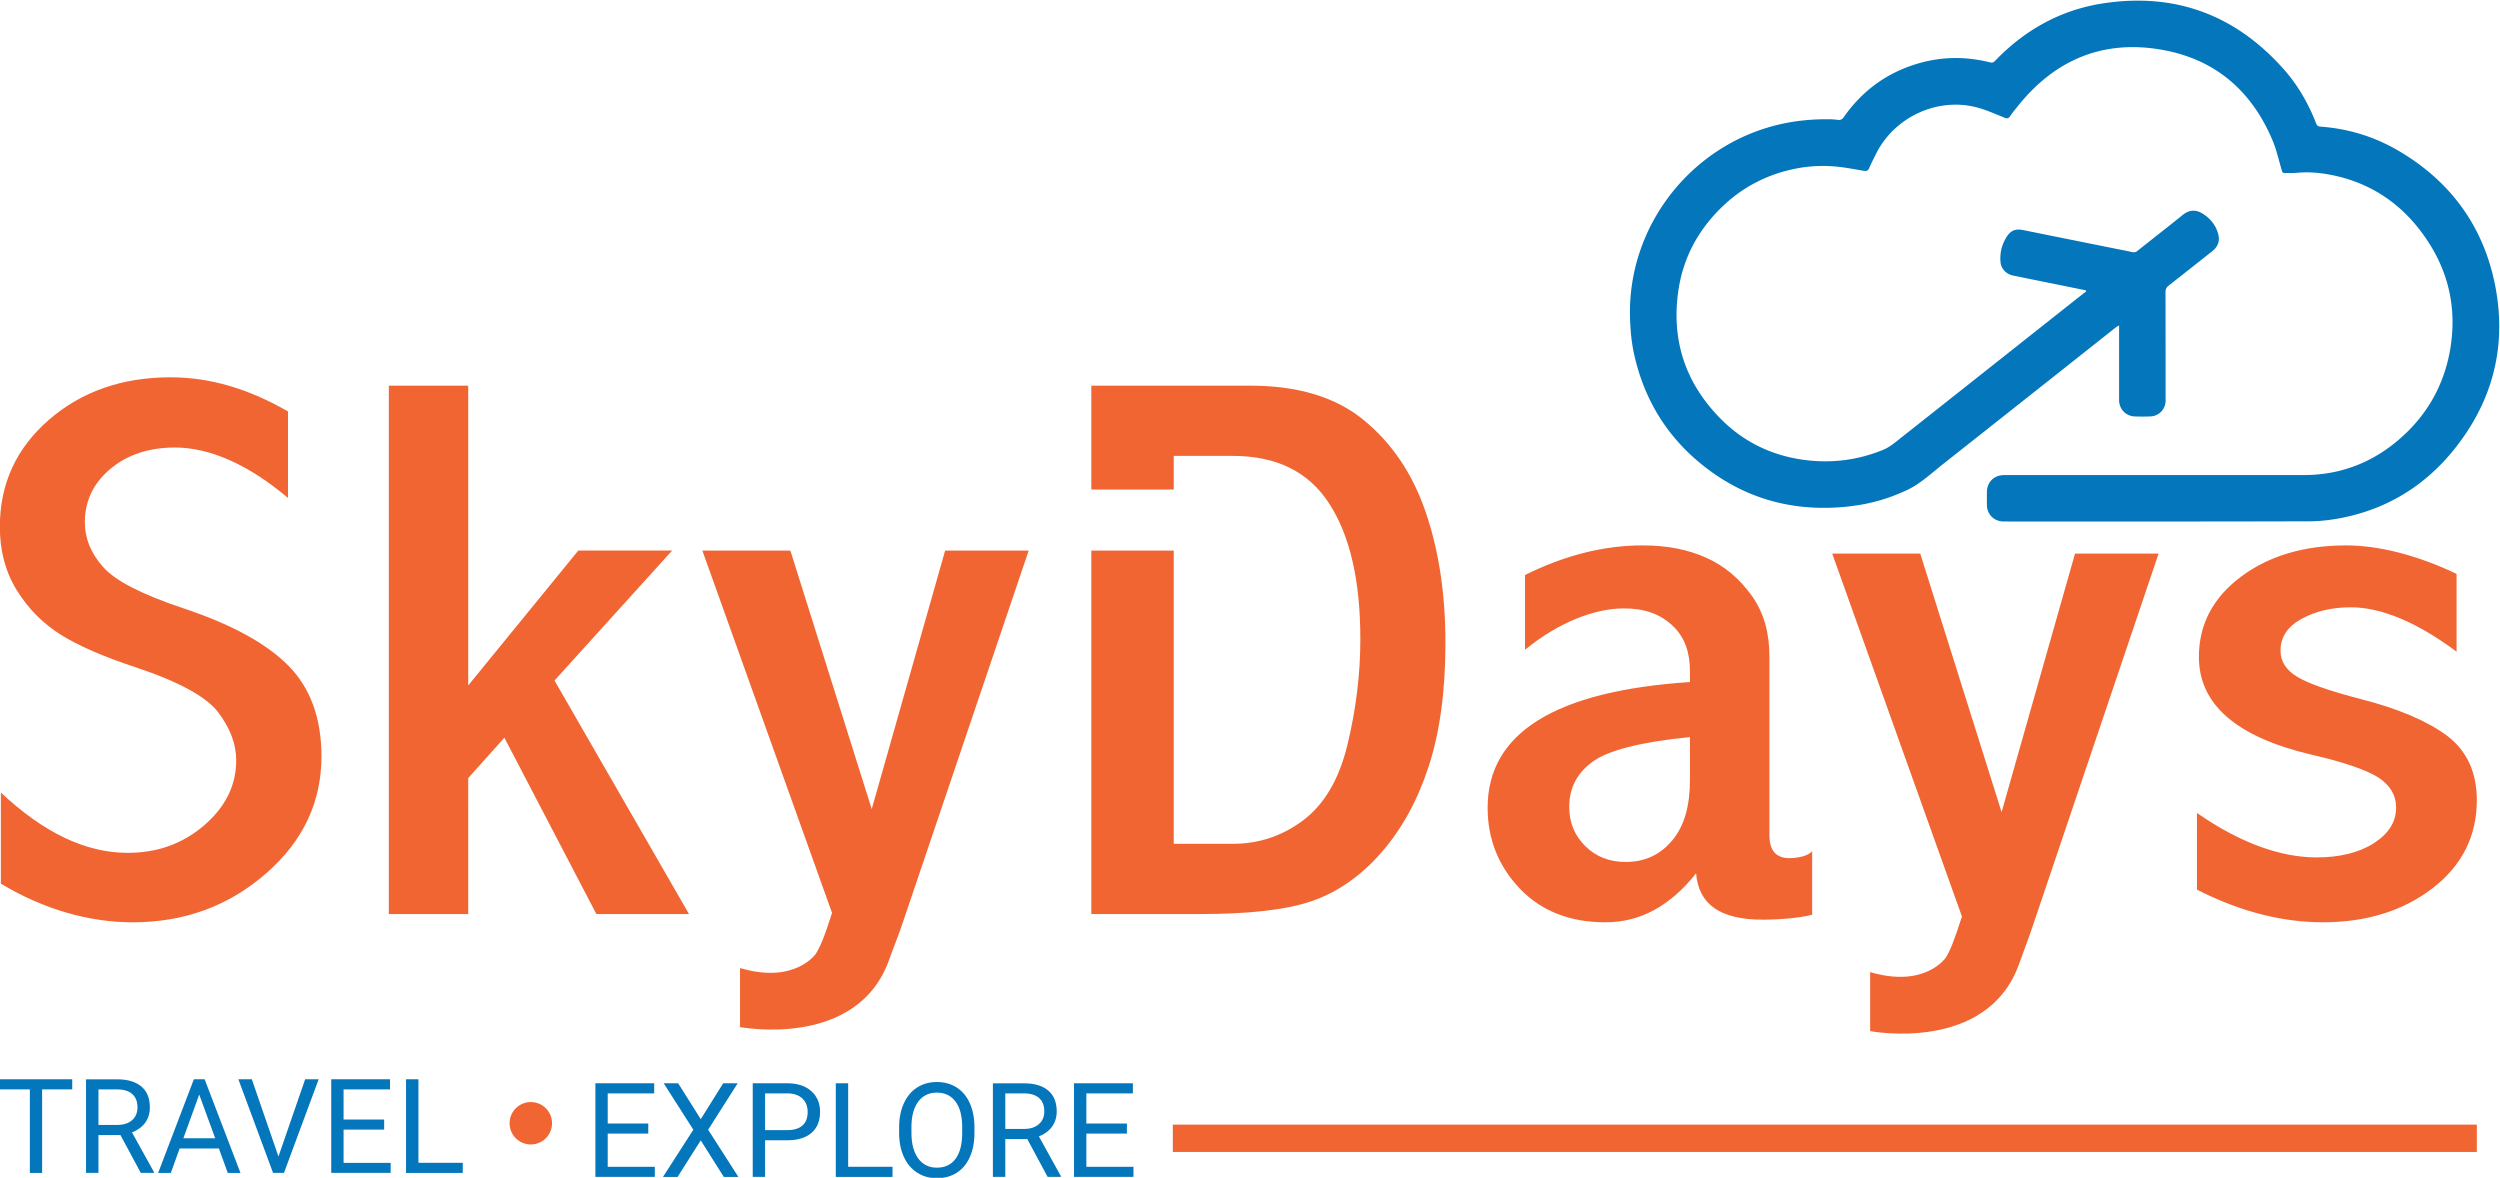 <svg xmlns="http://www.w3.org/2000/svg" xml:space="preserve" width="975.39" height="459.534"><defs><clipPath id="a" clipPathUnits="userSpaceOnUse"><path d="M0 1080h1080V0H0Z"/></clipPath></defs><g clip-path="url(#a)" transform="matrix(1.333 0 0 -1.333 -226.994 1009.112)"><path d="M0 0c0-7.48-1.538-13.369-5.08-17.668-3.535-4.289-8.039-6.436-13.736-6.436-4.824 0-8.714 1.554-11.848 4.669-3.135 3.113-4.672 6.9-4.672 11.443 0 5.329 2.097 9.712 6.745 13.165C-23.948 8.599-14.302 11.034 0 12.445zm23.254-16.217v52.313c0 6.825-1.584 12.729-5.172 17.736-3.572 4.992-7.94 8.697-13.323 11.106-5.371 2.409-11.394 3.611-18.641 3.611-11.319 0-22.776-2.892-34.392-8.668V37.998c9.833 8.075 20.405 12.111 28.957 12.111 6.175 0 10.718-1.712 14.29-5.109C-1.445 41.586 0 37.14 0 31.661v-3.108c-39.327-2.592-59.221-14.851-59.221-36.77 0-9.329 3.256-17.258 9.525-23.79 6.262-6.502 14.616-9.757 24.938-9.757 5.138 0 9.932 1.198 14.324 3.615 4.405 2.406 8.489 5.979 12.227 10.718.735-9.047 7.031-13.567 19.486-13.567 4.719 0 10.894.489 14.489 1.447v18.656c-.904-1.399-4.271-2.096-6.624-2.096-3.998 0-5.89 2.26-5.89 6.774m198.428 28.998c-5.867 4.371-14.29 7.96-25.277 10.771-9.11 2.374-15.327 4.529-18.611 6.501-3.304 1.963-4.945 4.532-4.945 7.718 0 3.921 2.049 7.023 6.163 9.28 4.106 2.261 9.04 3.382 14.405 3.382 8.884 0 19.346-4.323 30.967-12.993v22.77c-11.621 5.552-22.94 8.339-32.301 8.339-12.291 0-22.613-3.049-30.799-9.16-8.161-6.104-12.32-13.928-12.32-23.482 0-13.916 10.999-23.462 33.076-28.637 9.111-2.097 15.501-4.279 19.2-6.492 3.623-2.289 5.441-5.299 5.441-8.995 0-4.159-2.179-7.61-6.512-10.394-4.306-2.773-10.02-4.165-16.707-4.165-10.766 0-22.544 4.334-35.068 13.006v-22.444c12.524-6.373 24.867-9.55 36.827-9.55 12.705 0 23.458 3.309 32.086 9.928 8.628 6.63 13.002 15.245 13.002 25.836 0 8.074-2.855 14.333-8.627 18.781m-519.585 54.254h-27.472l-32.214-39.481v87.747h-23.237v-154.65h23.237V.448l10.579 11.82 26.93-51.617h27.111l-39.367 68.353zm202.461 38.164c-8.254 6.787-19.34 10.102-33.265 10.102h-46.51V84.91h24.129v9.836h17.26c12.684 0 22.11-4.512 28.191-13.882 6.117-9.369 9.164-22.55 9.164-39.738 0-10.293-1.269-20.588-3.781-30.958-2.521-10.366-6.927-17.623-13.177-22.255-6.279-4.623-13.075-6.71-20.397-6.71h-17.26v85.832h-24.129V-39.349h31.871c14.225 0 25.121 1.2 32.658 3.786 7.521 2.598 14.296 7.288 20.326 14.179 6.023 6.876 10.654 15.305 13.91 25.304 3.257 9.988 4.883 22.017 4.883 36.089 0 14.219-1.906 26.913-5.744 38.184-3.828 11.248-9.858 20.226-18.129 27.006m-345.426-55.09c-12.204 4.061-20.062 8.11-23.569 12.099-3.583 4.009-5.365 8.371-5.365 13.119 0 6.215 2.488 11.421 7.45 15.6 4.975 4.191 11.354 6.277 18.927 6.277 10.09 0 21.478-4.919 33.082-14.767v25.326c-11.604 6.663-22.794 9.989-34.433 9.989-14.08 0-25.958-4.15-35.529-12.428-9.553-8.289-14.371-18.736-14.371-31.328 0-7.04 1.649-13.244 4.986-18.618 3.338-5.37 7.614-9.678 12.822-12.946 5.179-3.245 12.507-6.437 21.944-9.557 12.641-4.208 20.686-8.61 24.187-13.211 3.5-4.655 5.242-9.33 5.242-13.998 0-7.332-3.145-13.679-9.39-19.058-6.274-5.362-13.626-8.045-22.422-8.045-12.21 0-24.553 5.884-37.072 17.652v-26.661c12.519-7.557 25.929-11.318 38.541-11.318 15.133 0 28.06 4.733 38.983 14.217 10.898 9.466 16.31 20.917 16.31 34.327 0 11.183-3.239 20.028-9.653 26.553-6.436 6.516-16.671 12.11-30.67 16.776M96.396-53.769c1.207 3.409 2.721 7.225 4.055 11.283l36.711 108.627h-24.461L91.213-9.513 67.404 66.141H41.639L79.608-40.075c-2.283-7.203-3.618-10.328-4.735-12.031 0 0-6.035-9.001-22.131-4.23v-17.275s34.374-6.639 43.654 19.842m-330.745 1.179c1.211 3.431 2.755 7.088 4.083 11.138l36.717 108.487h-24.454l-21.484-75.663-23.814 75.663h-25.76l37.958-106.057c-2.272-7.225-3.647-10.259-4.759-11.966 0 0-6.076-8.937-22.171-4.165v-17.272s34.422-6.642 43.684 19.835" style="fill:#f06532;fill-opacity:1;fill-rule:nonzero;stroke:none" transform="translate(664.922 528.84)"/><path d="M0 0h-8.813v-24.448h-3.589V0h-8.779v2.96H0Z" style="fill:#0376bc;fill-opacity:1;fill-rule:nonzero;stroke:none" transform="translate(191.427 438.17)"/><path d="M0 0h5.557c1.8 0 3.216.46 4.288 1.381 1.048.945 1.578 2.182 1.578 3.74 0 1.698-.506 2.994-1.514 3.9-1.008.907-2.482 1.361-4.381 1.377H0Zm6.437-2.973H0v-11.065h-3.635v27.384h9.064c3.105 0 5.464-.698 7.131-2.104 1.659-1.397 2.486-3.442 2.486-6.132 0-1.719-.454-3.186-1.362-4.463-.938-1.258-2.226-2.209-3.863-2.839l6.431-11.627v-.219H12.39Z" style="fill:#0376bc;fill-opacity:1;fill-rule:nonzero;stroke:none" transform="translate(199.105 427.772)"/><path d="M0 0h9.321L4.643 12.802Zm10.393-2.974H-1.089l-2.575-7.164H-7.38L3.076 17.271h3.152l10.485-27.409h-3.711z" style="fill:#0376bc;fill-opacity:1;fill-rule:nonzero;stroke:none" transform="translate(223.955 423.86)"/><path d="m0 0 7.818 22.604h3.949L1.614-4.793h-3.193l-10.153 27.397h3.938z" style="fill:#0376bc;fill-opacity:1;fill-rule:nonzero;stroke:none" transform="translate(251.789 418.526)"/><path d="M0 0h-11.877v-9.728H1.905v-2.935H-15.49v27.396H1.718v-2.96h-13.595V2.958H0Z" style="fill:#0376bc;fill-opacity:1;fill-rule:nonzero;stroke:none" transform="translate(282.727 426.397)"/><path d="M0 0h12.979v-2.96H-3.624v27.408H0Z" style="fill:#0376bc;fill-opacity:1;fill-rule:nonzero;stroke:none" transform="translate(292.758 416.682)"/><path d="M0 0h-11.872v-9.7H1.917v-2.958h-17.4v27.397H1.73v-2.971h-13.602V2.954H0Z" style="fill:#0376bc;fill-opacity:1;fill-rule:nonzero;stroke:none" transform="translate(360.034 425.22)"/><path d="m0 0 6.571 10.506h4.241L2.161-3.086l8.849-13.816H6.746L0-6.202l-6.781-10.7h-4.275l8.889 13.816-8.68 13.592h4.236z" style="fill:#0376bc;fill-opacity:1;fill-rule:nonzero;stroke:none" transform="translate(375.39 429.453)"/><path d="M0 0h6.489c1.923 0 3.419.441 4.451 1.362 1.013.907 1.52 2.221 1.52 3.943 0 1.638-.507 2.949-1.52 3.931-1.032.981-2.441 1.483-4.259 1.52H0Zm0-2.975v-10.71h-3.618v27.398H6.489c2.994 0 5.342-.775 7.037-2.295 1.713-1.538 2.563-3.561 2.563-6.076 0-2.659-.839-4.713-2.505-6.145-1.66-1.436-4.037-2.172-7.135-2.172z" style="fill:#0376bc;fill-opacity:1;fill-rule:nonzero;stroke:none" transform="translate(394.223 426.246)"/><path d="M0 0h12.979v-2.969H-3.623v27.408H0Z" style="fill:#0376bc;fill-opacity:1;fill-rule:nonzero;stroke:none" transform="translate(418.538 415.52)"/><path d="M0 0c0 3.249-.652 5.734-1.957 7.475-1.323 1.746-3.134 2.604-5.481 2.604-2.272 0-4.072-.858-5.395-2.604-1.311-1.741-1.98-4.148-2.016-7.246v-2.003c0-3.157.664-5.617 1.987-7.429 1.317-1.781 3.152-2.688 5.464-2.688 2.33 0 4.142.847 5.412 2.537C-.699-7.645-.035-5.218 0-2.041zm3.588-1.774c0-2.682-.46-5.029-1.357-7.02-.897-2.005-2.178-3.532-3.833-4.585-1.654-1.055-3.582-1.585-5.796-1.585-2.162 0-4.078.53-5.744 1.596-1.671 1.053-2.959 2.569-3.879 4.532-.927 1.963-1.398 4.235-1.434 6.81v1.983c0 2.626.467 4.966 1.375 6.982.927 2.009 2.202 3.565 3.892 4.634 1.678 1.075 3.594 1.611 5.75 1.611 2.184 0 4.123-.525 5.801-1.59 1.678-1.063 2.971-2.599 3.868-4.623.897-2 1.357-4.354 1.357-7.014z" style="fill:#0376bc;fill-opacity:1;fill-rule:nonzero;stroke:none" transform="translate(451.91 427.147)"/><path d="M0 0h5.557c1.789 0 3.216.458 4.276 1.39 1.061.938 1.584 2.174 1.584 3.731 0 1.701-.495 2.995-1.508 3.903-1.013.907-2.464 1.363-4.375 1.377H0Zm6.443-2.97H0v-11.069h-3.629v27.386h9.076c3.075 0 5.464-.694 7.106-2.104 1.661-1.391 2.499-3.449 2.499-6.135 0-1.711-.466-3.184-1.38-4.458-.926-1.273-2.196-2.204-3.839-2.839l6.425-11.619v-.231h-3.873z" style="fill:#0376bc;fill-opacity:1;fill-rule:nonzero;stroke:none" transform="translate(464.528 426.6)"/><path d="M0 0h-11.866v-9.7H1.922v-2.958h-17.406v27.397H1.748v-2.971h-13.614V2.954H0Z" style="fill:#0376bc;fill-opacity:1;fill-rule:nonzero;stroke:none" transform="translate(500.121 425.22)"/><path d="M0 0a6.203 6.203 0 0 0-6.209-6.205A6.206 6.206 0 0 0-12.419 0c0 3.418 2.784 6.196 6.21 6.196C-2.779 6.196 0 3.418 0 0" style="fill:#f06532;fill-opacity:1;fill-rule:nonzero;stroke:none" transform="translate(331.863 428.263)"/><path d="M0 0h381.67" style="fill:none;stroke:#f06532;stroke-width:8;stroke-linecap:butt;stroke-linejoin:miter;stroke-miterlimit:10;stroke-dasharray:none;stroke-opacity:1" transform="translate(513.56 423.86)"/><path d="M0 0c-2.323.463-4.637.941-6.955 1.41-4.812.982-9.629 1.943-14.436 2.936-1.91.396-3.419 1.966-3.593 3.871-.245 2.738.373 5.318 1.922 7.626 1.194 1.764 2.598 2.225 4.736 1.787 8.965-1.822 17.941-3.622 26.925-5.428 1.642-.341 3.309-.636 4.946-1.017.635-.137 1.1 0 1.607.416 4.393 3.505 8.836 6.944 13.211 10.486 1.795 1.439 3.676 1.607 5.599.477 2.447-1.447 4.171-3.553 4.824-6.366.443-1.923-.228-3.499-1.76-4.713-4.253-3.367-8.505-6.735-12.775-10.078C23.594.9 23.302.35 23.302-.5c.023-10.055.023-20.112.023-30.161 0-.755.053-1.52-.035-2.255-.326-2.248-2.132-3.897-4.393-3.99a62.627 62.627 0 0 0-4.566-.008c-2.656.087-4.614 2.141-4.614 4.823v21.836c-.46-.3-.763-.463-1.049-.667A40485.29 40485.29 0 0 0-41.9-50.921c-2.518-2.005-4.958-4.195-7.65-5.966-2.033-1.348-4.38-2.312-6.675-3.212-5.138-1.995-10.48-3.026-15.985-3.411-14.68-1.004-27.862 2.854-39.443 11.925-10.713 8.376-17.522 19.334-20.522 32.624-.81 3.545-1.142 7.145-1.253 10.792-.85 26.947 17.877 50.732 43.731 56.727 4.794 1.112 9.634 1.566 14.545 1.514.891 0 1.765-.082 2.651-.187.757-.084 1.194.198 1.637.816 5.459 7.815 12.774 13.107 21.937 15.746 6.904 1.998 13.864 2.015 20.821.285.698-.186 1.101-.017 1.544.46 8.731 9.07 19.258 14.942 31.717 16.818 20.984 3.169 38.605-3.379 52.708-19.25 4.136-4.64 7.217-9.999 9.484-15.807.227-.603.524-.978 1.24-1.036 8.179-.577 15.834-2.925 22.871-7.044 15.273-8.947 24.933-22.165 28.334-39.492 3.542-18.119-.896-34.483-12.642-48.711-8.329-10.046-18.961-16.524-31.782-19.174-3.355-.687-6.809-1.101-10.211-1.101-29.267-.093-58.533-.056-87.805-.056-.431 0-.862.01-1.293 0-2.861-.058-5.034 2.046-5.034 4.897a131.838 131.838 0 0 0 0 3.667c0 2.951 2.086 5.018 5.034 5.018 29.237 0 58.462 0 87.706.012 10.206 0 19.258 3.286 27.104 9.752 8.314 6.867 13.608 15.628 15.607 26.201 2.527 13.51-.711 25.701-9.234 36.415-6.39 8.014-14.674 13.199-24.758 15.338-3.529.745-7.113 1.106-10.723.757-1.183-.116-2.389-.012-3.572-.063-.635-.019-.739.383-.868.847-.862 2.856-1.479 5.787-2.615 8.516-6.064 14.586-16.771 23.922-32.372 26.694-17.382 3.094-31.585-2.956-42.495-16.777-.716-.874-1.427-1.759-2.051-2.674-.436-.617-.809-.733-1.537-.433-2.796 1.11-5.552 2.385-8.452 3.107-11.71 2.908-24.217-3.163-29.436-14.079-.605-1.253-1.258-2.473-1.795-3.752-.337-.836-.873-.917-1.654-.792-2.423.425-4.847.885-7.305 1.16-4.491.489-8.97.267-13.392-.7-8.179-1.783-15.28-5.618-21.21-11.51-6.565-6.523-10.782-14.348-12.216-23.523-2.295-14.791 1.905-27.595 12.461-38.173 6.518-6.513 14.452-10.434 23.622-11.782 8.132-1.197 16.036-.294 23.661 2.802 2.063.825 3.659 2.251 5.337 3.568C-37.229-29.822-20.364-16.459-3.482-3.107c1.176.932 2.37 1.872 3.558 2.798C.053-.201.012-.11 0 0" style="fill:#0376bc;fill-opacity:1;fill-rule:evenodd;stroke:none" transform="translate(780.81 672.047)"/></g></svg>